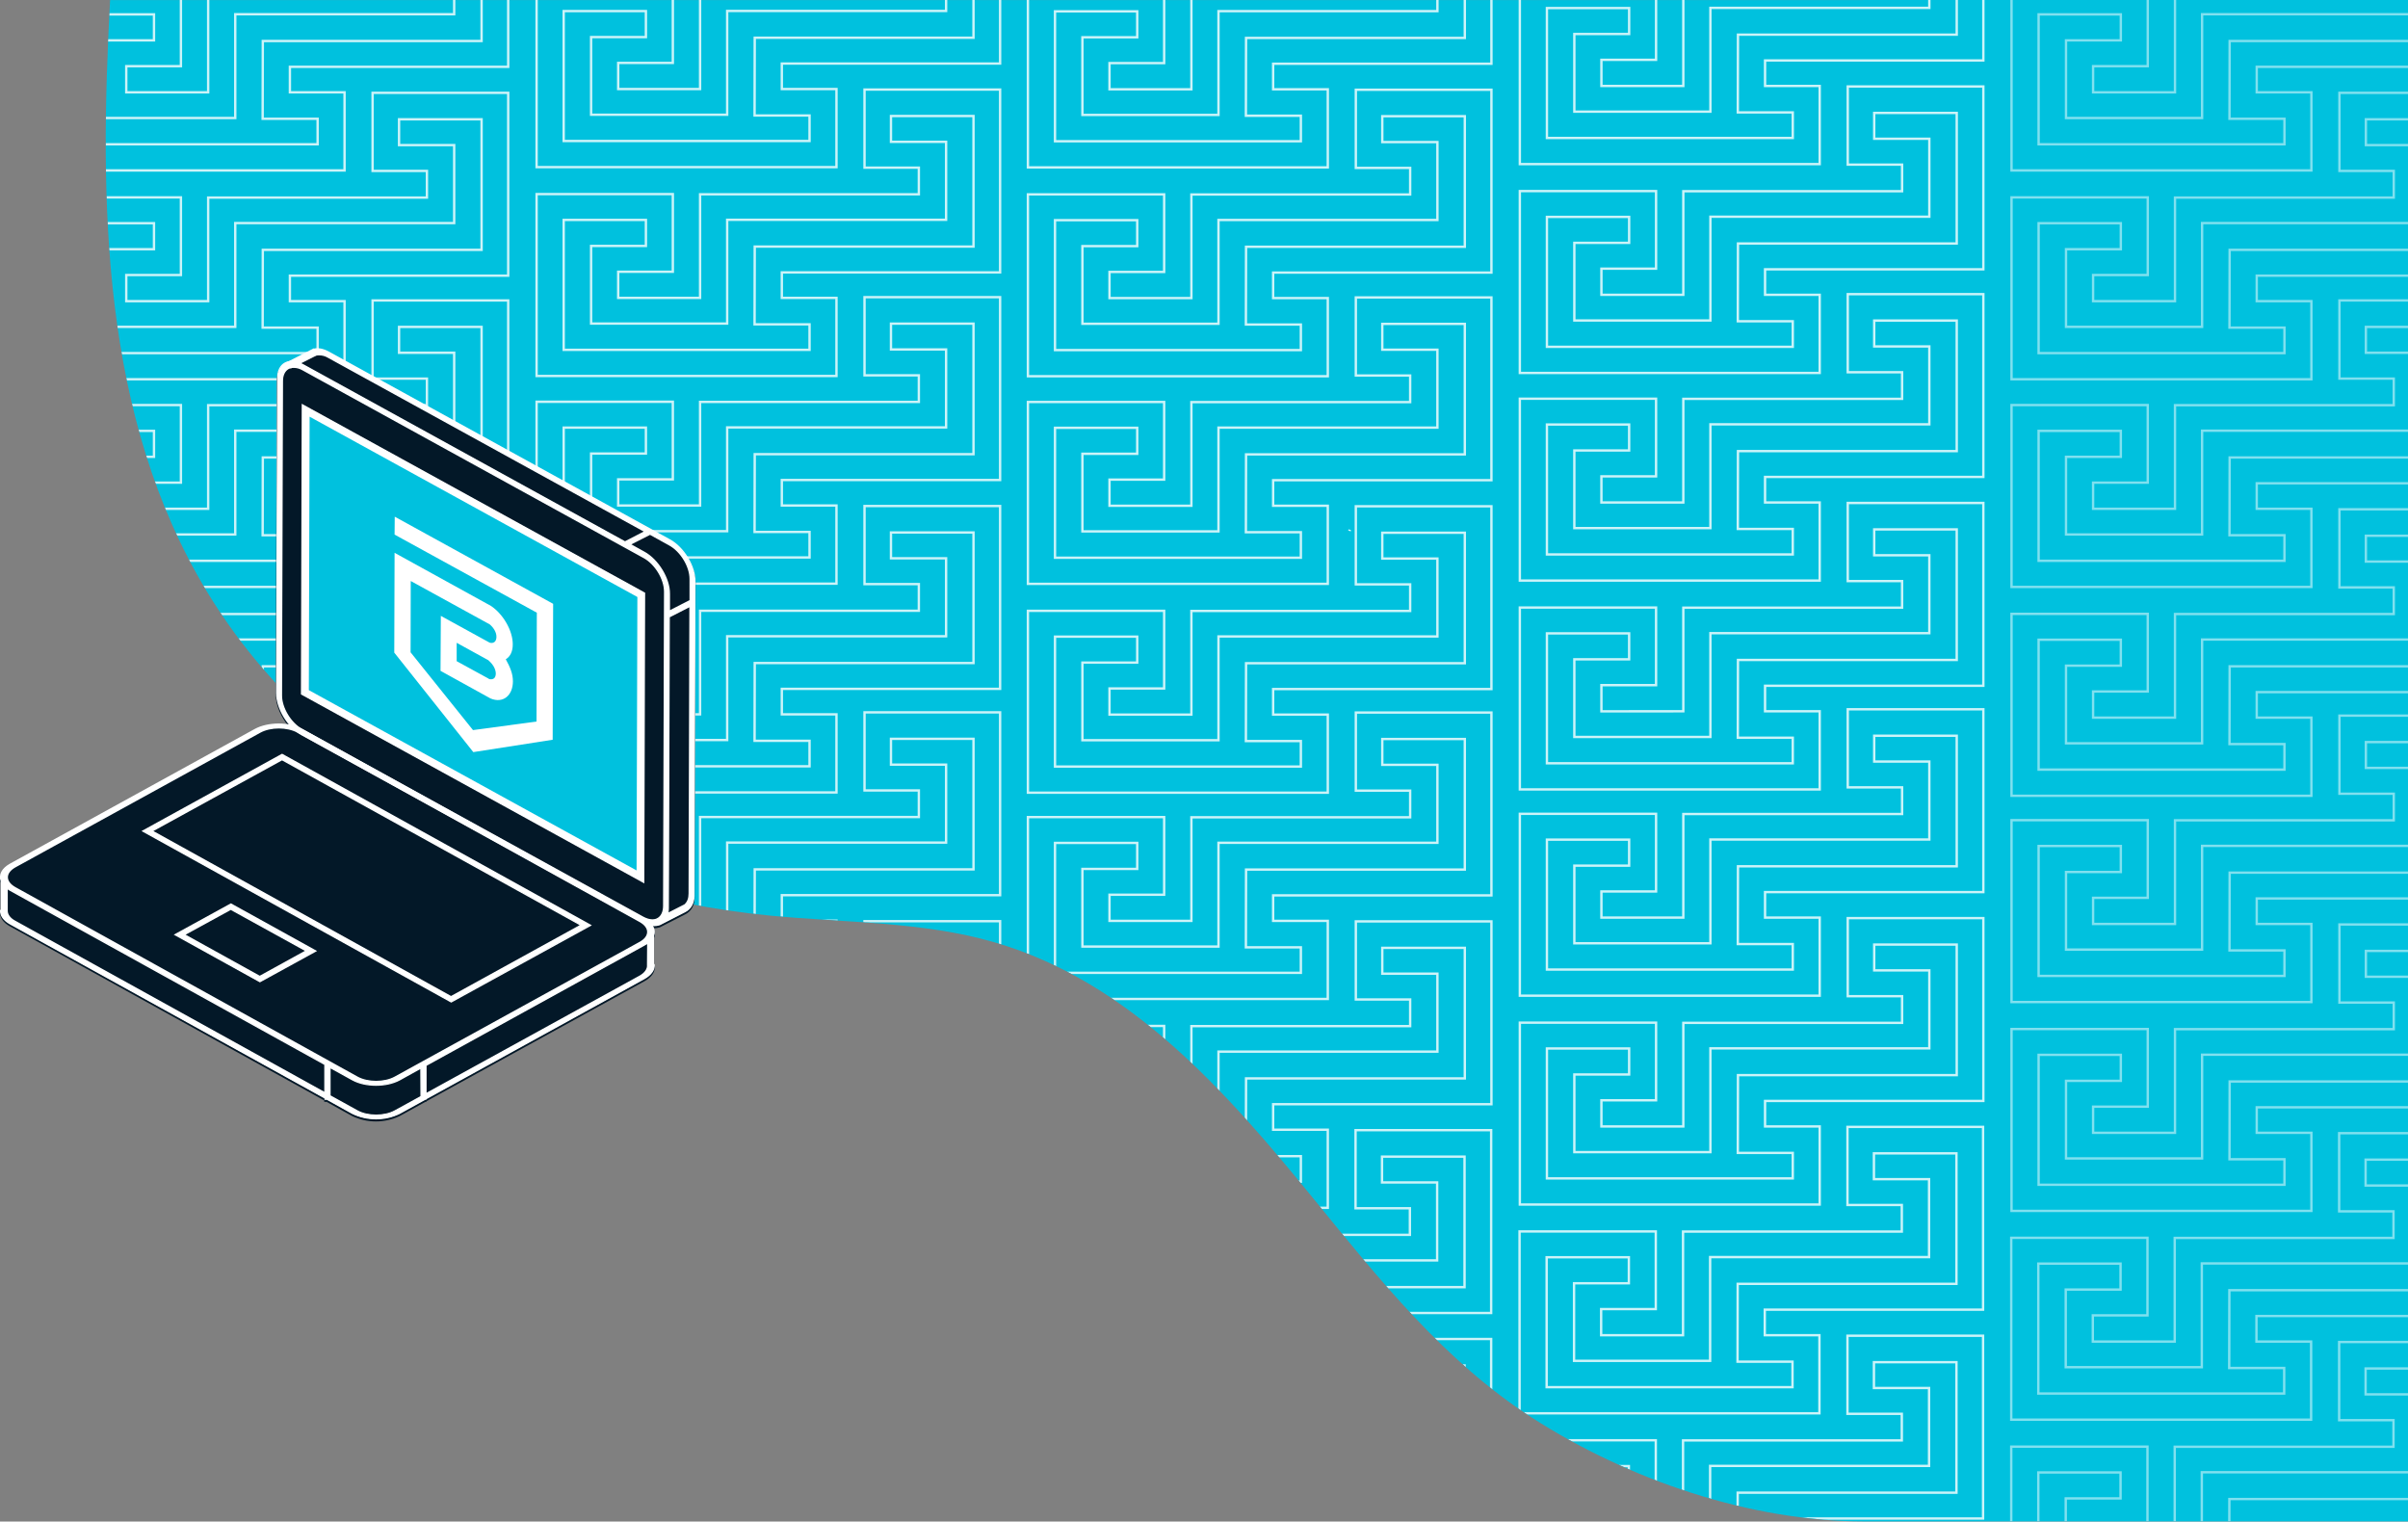 <?xml version="1.0" encoding="utf-8"?>
<!-- Generator: Adobe Illustrator 21.0.0, SVG Export Plug-In . SVG Version: 6.00 Build 0)  -->
<svg version="1.1" id="Réteg_1" xmlns="http://www.w3.org/2000/svg" xmlns:xlink="http://www.w3.org/1999/xlink" x="0px" y="0px"
	 viewBox="0 0 1520.1 960.4" style="enable-background:new 0 0 1520.1 960.4;" xml:space="preserve">
<rect x="0" y="0" width="1520.1" height="960.4" fill="#808080" stroke="none"/>
<style type="text/css">
	.st0{fill:#00C1DE;}
	.st1{clip-path:url(#SVGID_2_);}
	.st2{opacity:0.8;}
	.st3{fill:none;stroke:#FFFFFF;stroke-width:1.5;stroke-miterlimit:10;}
	.st4{opacity:0.5;}
	.st5{fill:#FFFFFF;}
	.st6{fill:#031828;}
</style>
<g transform="translate(-3214.902 -3306.374)">
	<path class="st0" d="M4391.1,3306.4H3284.4c-6.8,127.7-5.8,262.8,61.2,373.5c71.7,118.6,212.3,190.5,355.2,204.4
		c47.4,4.6,96,3.6,141.6,16.8c85.9,24.8,147.4,95.2,202.4,162.8c40.8,50.1,81.9,101.6,137,137.2c61.4,39.6,138.4,65.6,209.4,65.6
		h344v-960.4H4391.1z"/>
	<g transform="translate(3281.625 3306.374)">
		<g>
			<defs>
				<path id="SVGID_1_" d="M1109.5,0H2.7C-4.1,127.7-3,262.8,63.9,373.5C135.7,492.1,276.2,564,419.1,577.9
					c47.4,4.6,96,3.6,141.6,16.8c85.9,24.8,147.4,95.2,202.4,162.8c40.8,50.1,81.9,101.6,137,137.2c61.4,39.6,138.4,65.6,209.4,65.6
					h344V0H1109.5z"/>
			</defs>
			<clipPath id="SVGID_2_">
				<use xlink:href="#SVGID_1_"  style="overflow:visible;"/>
			</clipPath>
			<g class="st1">
				<g transform="translate(-38.691 -77.225)" class="st2">
					<g transform="translate(931.22 920.338)">
						<path class="st3" d="M85.9,66H0v114.8h189.3v-49.3h-34.5v-16.1h137.8V0H207v49.3h34.3v16.8H103.2v65.4H51.5V115H86V66L85.9,66
							z"/>
						<path class="st3" d="M137.7,99.1h138.1V16.7h-52.1v16.3h34.8v49.2H120.3v65.5H34.4v-49H69V82.3H17.1v82h155.2v-16.1h-34.7
							L137.7,99.1z"/>
					</g>
					<g transform="translate(931.22 788.517)">
						<path class="st3" d="M85.9,66H0v114.8h189.3v-49.3h-34.5v-16.1h137.8V0H207v49.3h34.3v16.8H103.2v65.4H51.5V115H86V66L85.9,66
							z"/>
						<path class="st3" d="M137.7,99.1h138.1V16.7h-52.1v16.3h34.8v49.2H120.3v65.5H34.4v-49H69V82.3H17.1v82h155.2v-16.1h-34.7
							L137.7,99.1z"/>
					</g>
					<g transform="translate(931.395 656.746)">
						<path class="st3" d="M85.9,66H0v114.8h189.3v-49.3h-34.5v-16.1h137.8V0H207v49.3h34.3v16.8H103.2v65.4H51.5V115H86V66L85.9,66
							z"/>
						<path class="st3" d="M137.7,99.1h138.1V16.7h-52.1v16.3h34.8v49.2H120.3v65.5H34.4v-49H69V82.3H17.1v82h155.2v-16.1h-34.7
							L137.7,99.1z"/>
					</g>
					<g transform="translate(931.395 524.925)">
						<path class="st3" d="M85.9,66H0v114.8h189.3v-49.3h-34.5v-16.1h137.8V0H207v49.3h34.3v16.8H103.2v65.4H51.5V115H86V66L85.9,66
							z"/>
						<path class="st3" d="M137.7,99.1h138.1V16.7h-52.1v16.3h34.8v49.2H120.3v65.5H34.4v-49H69V82.3H17.1v82h155.2v-16.1h-34.7
							L137.7,99.1z"/>
					</g>
					<g transform="translate(931.395 394.702)">
						<path class="st3" d="M85.9,66H0v114.8h189.3v-49.3h-34.5v-16.1h137.8V0H207v49.3h34.3v16.8H103.2v65.4H51.5V115H86V66L85.9,66
							z"/>
						<path class="st3" d="M137.7,99.1h138.1V16.7h-52.1v16.3h34.8v49.2H120.3v65.5H34.4v-49H69V82.3H17.1v82h155.2v-16.1h-34.7
							L137.7,99.1z"/>
					</g>
					<g transform="translate(931.395 262.882)">
						<path class="st3" d="M85.9,66H0v114.8h189.3v-49.3h-34.5v-16.1h137.8V0H207v49.3h34.3v16.8H103.2v65.4H51.5V115H86V66L85.9,66
							z"/>
						<path class="st3" d="M137.7,99.1h138.1V16.7h-52.1v16.3h34.8v49.2H120.3v65.5H34.4v-49H69V82.3H17.1v82h155.2v-16.1h-34.7
							L137.7,99.1z"/>
					</g>
					<g transform="translate(931.395 131.821)">
						<path class="st3" d="M85.9,66H0v114.8h189.3v-49.3h-34.5v-16.1h137.8V0H207v49.3h34.3v16.8H103.2v65.4H51.5V115H86V66H85.9z"
							/>
						<path class="st3" d="M137.7,99.1h138.1V16.7h-52.1v16.3h34.8v49.2H120.3v65.5H34.4v-49H69V82.3H17.1v82h155.2v-16.1h-34.7
							L137.7,99.1z"/>
					</g>
					<g transform="translate(931.395)">
						<path class="st3" d="M85.9,66H0v114.8h189.3v-49.3h-34.5v-16.1h137.8V0H207v49.3h34.3v16.8H103.2v65.4H51.5V115H86V66L85.9,66
							z"/>
						<path class="st3" d="M137.7,99.1h138.1V16.7h-52.1v16.3h34.8v49.2H120.3v65.5H34.4v-49H69V82.3H17.1v82h155.2v-16.1h-34.7
							L137.7,99.1z"/>
					</g>
					<g transform="translate(620.687 922.408)">
						<path class="st3" d="M85.9,66H0v114.8h189.3v-49.3h-34.5v-16.1h137.8V0H207v49.3h34.3v16.8H103.2v65.4H51.5V115H86V66L85.9,66
							z"/>
						<path class="st3" d="M137.7,99.1h138.1V16.7h-52.1v16.3h34.8v49.2H120.3v65.5H34.4v-49H69V82.3H17.1v82h155.2v-16.1h-34.7
							L137.7,99.1z"/>
					</g>
					<g transform="translate(620.687 790.587)">
						<path class="st3" d="M85.9,66H0v114.8h189.3v-49.3h-34.5v-16.1h137.8V0H207v49.3h34.3v16.8H103.2v65.4H51.5V115H86V66L85.9,66
							z"/>
						<path class="st3" d="M137.7,99.1h138.1V16.7h-52.1v16.3h34.8v49.2H120.3v65.5H34.4v-49H69V82.3H17.1v82h155.2v-16.1h-34.7
							L137.7,99.1z"/>
					</g>
					<g transform="translate(620.861 658.816)">
						<path class="st3" d="M85.9,66H0v114.8h189.3v-49.3h-34.5v-16.1h137.8V0H207v49.3h34.3v16.8H103.2v65.4H51.5V115H86V66H85.9z"
							/>
						<path class="st3" d="M137.7,99.1h138.1V16.7h-52.1v16.3h34.8v49.2H120.3v65.5H34.4v-49H69V82.3H17.1v82h155.2v-16.1h-34.7
							L137.7,99.1z"/>
					</g>
					<g transform="translate(620.861 526.996)">
						<path class="st3" d="M85.9,66H0v114.8h189.3v-49.3h-34.5v-16.1h137.8V0H207v49.3h34.3v16.8H103.2v65.4H51.5V115H86V66L85.9,66
							z"/>
						<path class="st3" d="M137.7,99.1h138.1V16.7h-52.1v16.3h34.8v49.2H120.3v65.5H34.4v-49H69V82.3H17.1v82h155.2v-16.1h-34.7
							L137.7,99.1z"/>
					</g>
					<g transform="translate(620.861 396.773)">
						<path class="st3" d="M85.9,66H0v114.8h189.3v-49.3h-34.5v-16.1h137.8V0H207v49.3h34.3v16.8H103.2v65.4H51.5V115H86V66L85.9,66
							z"/>
						<path class="st3" d="M137.7,99.1h138.1V16.7h-52.1v16.3h34.8v49.2H120.3v65.5H34.4v-49H69V82.3H17.1v82h155.2v-16.1h-34.7
							L137.7,99.1z"/>
					</g>
					<g transform="translate(620.861 264.952)">
						<path class="st3" d="M85.9,66H0v114.8h189.3v-49.3h-34.5v-16.1h137.8V0H207v49.3h34.3v16.8H103.2v65.4H51.5V115H86V66L85.9,66
							z"/>
						<path class="st3" d="M137.7,99.1h138.1V16.7h-52.1v16.3h34.8v49.2H120.3v65.5H34.4v-49H69V82.3H17.1v82h155.2v-16.1h-34.7
							L137.7,99.1z"/>
					</g>
					<g transform="translate(620.861 133.891)">
						<path class="st3" d="M85.9,66H0v114.8h189.3v-49.3h-34.5v-16.1h137.8V0H207v49.3h34.3v16.8H103.2v65.4H51.5V115H86V66L85.9,66
							z"/>
						<path class="st3" d="M137.7,99.1h138.1V16.7h-52.1v16.3h34.8v49.2H120.3v65.5H34.4v-49H69V82.3H17.1v82h155.2v-16.1h-34.7
							L137.7,99.1z"/>
					</g>
					<g transform="translate(620.861 2.071)">
						<path class="st3" d="M85.9,66H0v114.8h189.3v-49.3h-34.5v-16.1h137.8V0H207v49.3h34.3v16.8H103.2v65.4H51.5V115H86V66H85.9z"
							/>
						<path class="st3" d="M137.7,99.1h138.1V16.7h-52.1v16.3h34.8v49.2H120.3v65.5H34.4v-49H69V82.3H17.1v82h155.2v-16.1h-34.7
							L137.7,99.1z"/>
					</g>
					<g transform="translate(310.534 922.273)">
						<path class="st3" d="M85.9,66H0v114.8h189.3v-49.3h-34.5v-16.1h137.8V0H207v49.3h34.3v16.8H103.2v65.4H51.5V115H86V66L85.9,66
							z"/>
						<path class="st3" d="M137.7,99.1h138.1V16.7h-52.1v16.3h34.8v49.2H120.3v65.5H34.4v-49H69V82.3H17.1v82h155.2v-16.1h-34.7
							L137.7,99.1z"/>
					</g>
					<g transform="translate(310.534 790.452)">
						<path class="st3" d="M85.9,66H0v114.8h189.3v-49.3h-34.5v-16.1h137.8V0H207v49.3h34.3v16.8H103.2v65.4H51.5V115H86V66L85.9,66
							z"/>
						<path class="st3" d="M137.7,99.1h138.1V16.7h-52.1v16.3h34.8v49.2H120.3v65.5H34.4v-49H69V82.3H17.1v82h155.2v-16.1h-34.7
							L137.7,99.1z"/>
					</g>
					<g transform="translate(310.709 658.681)">
						<path class="st3" d="M85.9,66H0v114.8h189.3v-49.3h-34.5v-16.1h137.8V0H207v49.3h34.3v16.8H103.2v65.4H51.5V115H86V66L85.9,66
							z"/>
						<path class="st3" d="M137.7,99.1h138.1V16.7h-52.1v16.3h34.8v49.2H120.3v65.5H34.4v-49H69V82.3H17.1v82h155.2v-16.1h-34.7
							L137.7,99.1z"/>
					</g>
					<g transform="translate(310.709 526.861)">
						<path class="st3" d="M85.9,66H0v114.8h189.3v-49.3h-34.5v-16.1h137.8V0H207v49.3h34.3v16.8H103.2v65.4H51.5V115H86V66L85.9,66
							z"/>
						<path class="st3" d="M137.7,99.1h138.1V16.7h-52.1v16.3h34.8v49.2H120.3v65.5H34.4v-49H69V82.3H17.1v82h155.2v-16.1h-34.7
							L137.7,99.1z"/>
					</g>
					<g transform="translate(310.709 396.638)">
						<path class="st3" d="M85.9,66H0v114.8h189.3v-49.3h-34.5v-16.1h137.8V0H207v49.3h34.3v16.8H103.2v65.4H51.5V115H86V66L85.9,66
							z"/>
						<path class="st3" d="M137.7,99.1h138.1V16.7h-52.1v16.3h34.8v49.2H120.3v65.5H34.4v-49H69V82.3H17.1v82h155.2v-16.1h-34.7
							L137.7,99.1z"/>
					</g>
					<g transform="translate(310.709 264.817)">
						<path class="st3" d="M85.9,66H0v114.8h189.3v-49.3h-34.5v-16.1h137.8V0H207v49.3h34.3v16.8H103.2v65.4H51.5V115H86V66L85.9,66
							z"/>
						<path class="st3" d="M137.7,99.1h138.1V16.7h-52.1v16.3h34.8v49.2H120.3v65.5H34.4v-49H69V82.3H17.1v82h155.2v-16.1h-34.7
							L137.7,99.1z"/>
					</g>
					<g transform="translate(310.709 133.756)">
						<path class="st3" d="M85.9,66H0v114.8h189.3v-49.3h-34.5v-16.1h137.8V0H207v49.3h34.3v16.8H103.2v65.4H51.5V115H86V66L85.9,66
							z"/>
						<path class="st3" d="M137.7,99.1h138.1V16.7h-52.1v16.3h34.8v49.2H120.3v65.5H34.4v-49H69V82.3H17.1v82h155.2v-16.1h-34.7
							L137.7,99.1z"/>
					</g>
					<g transform="translate(310.709 1.936)">
						<path class="st3" d="M85.9,66H0v114.8h189.3v-49.3h-34.5v-16.1h137.8V0H207v49.3h34.3v16.8H103.2v65.4H51.5V115H86V66L85.9,66
							z"/>
						<path class="st3" d="M137.7,99.1h138.1V16.7h-52.1v16.3h34.8v49.2H120.3v65.5H34.4v-49H69V82.3H17.1v82h155.2v-16.1h-34.7
							L137.7,99.1z"/>
					</g>
					<g transform="translate(0 924.343)">
						<path class="st3" d="M85.9,66H0v114.8h189.3v-49.3h-34.5v-16.1h137.8V0H207v49.3h34.3v16.8H103.2v65.4H51.5V115H86V66L85.9,66
							z"/>
						<path class="st3" d="M137.7,99.1h138V16.7h-52.1v16.3h34.8v49.2H120.3v65.5H34.4v-49H69V82.3H17.1v82h155.2v-16.1h-34.7
							L137.7,99.1z"/>
					</g>
					<g transform="translate(0 792.523)">
						<path class="st3" d="M85.9,66H0v114.8h189.3v-49.3h-34.5v-16.1h137.8V0H207v49.3h34.3v16.8H103.2v65.4H51.5V115H86V66L85.9,66
							z"/>
						<path class="st3" d="M137.7,99.1h138V16.7h-52.1v16.3h34.8v49.2H120.3v65.5H34.4v-49H69V82.3H17.1v82h155.2v-16.1h-34.7
							L137.7,99.1z"/>
					</g>
					<g transform="translate(0.175 660.752)">
						<path class="st3" d="M85.9,66H0v114.8h189.3v-49.3h-34.5v-16.1h137.8V0H207v49.3h34.3v16.8H103.2v65.4H51.5V115H86V66H85.9z"
							/>
						<path class="st3" d="M137.7,99.1h138.1V16.7h-52.1v16.3h34.8v49.2H120.3v65.5H34.4v-49H69V82.3H17.1v82h155.2v-16.1h-34.7
							L137.7,99.1z"/>
					</g>
					<g transform="translate(0.175 528.931)">
						<path class="st3" d="M85.9,66H0v114.8h189.3v-49.3h-34.5v-16.1h137.8V0H207v49.3h34.3v16.8H103.2v65.4H51.5V115H86V66H85.9z"
							/>
						<path class="st3" d="M137.7,99.1h138.1V16.7h-52.1v16.3h34.8v49.2H120.3v65.5H34.4v-49H69V82.3H17.1v82h155.2v-16.1h-34.7
							L137.7,99.1z"/>
					</g>
					<g transform="translate(0.175 398.708)">
						<path class="st3" d="M85.9,66H0v114.8h189.3v-49.3h-34.5v-16.1h137.8V0H207v49.3h34.3v16.8H103.2v65.4H51.5V115H86V66L85.9,66
							z"/>
						<path class="st3" d="M137.7,99.1h138.1V16.7h-52.1v16.3h34.8v49.2H120.3v65.5H34.4v-49H69V82.3H17.1v82h155.2v-16.1h-34.7
							L137.7,99.1z"/>
					</g>
					<g transform="translate(0.175 266.888)">
						<path class="st3" d="M85.9,66H0v114.8h189.3v-49.3h-34.5v-16.1h137.8V0H207v49.3h34.3v16.8H103.2v65.4H51.5V115H86V66L85.9,66
							z"/>
						<path class="st3" d="M137.7,99.1h138.1V16.7h-52.1v16.3h34.8v49.2H120.3v65.5H34.4v-49H69V82.3H17.1v82h155.2v-16.1h-34.7
							L137.7,99.1z"/>
					</g>
					<g transform="translate(0.175 135.827)">
						<path class="st3" d="M85.9,66H0v114.8h189.3v-49.3h-34.5v-16.1h137.8V0H207v49.3h34.3v16.8H103.2v65.4H51.5V115H86V66L85.9,66
							z"/>
						<path class="st3" d="M137.7,99.1h138.1V16.7h-52.1v16.3h34.8v49.2H120.3v65.5H34.4v-49H69V82.3H17.1v82h155.2v-16.1h-34.7
							L137.7,99.1z"/>
					</g>
					<g transform="translate(0.175 4.006)">
						<path class="st3" d="M85.9,66H0v114.8h189.3v-49.3h-34.5v-16.1h137.8V0H207v49.3h34.3v16.8H103.2v65.4H51.5V115H86V66L85.9,66
							z"/>
						<path class="st3" d="M137.7,99.1h138.1V16.7h-52.1v16.3h34.8v49.2H120.3v65.5H34.4v-49H69V82.3H17.1v82h155.2v-16.1h-34.7
							L137.7,99.1z"/>
					</g>
				</g>
				<g transform="translate(1202.914 -77.225)" class="st4">
					<g transform="translate(931.22 920.338)">
						<path class="st3" d="M85.9,66H0v114.8h189.3v-49.3h-34.5v-16.1h137.8V0H207v49.3h34.3v16.8H103.2v65.4H51.5V115H86V66L85.9,66
							z"/>
						<path class="st3" d="M137.7,99.1h138.1V16.7h-52.1v16.3h34.8v49.2H120.3v65.5H34.5v-49H69V82.3H17.1v82h155.2v-16.1h-34.7
							L137.7,99.1z"/>
					</g>
					<g transform="translate(931.22 788.517)">
						<path class="st3" d="M85.9,66H0v114.8h189.3v-49.3h-34.5v-16.1h137.8V0H207v49.3h34.3v16.8H103.2v65.4H51.5V115H86V66L85.9,66
							z"/>
						<path class="st3" d="M137.7,99.1h138.1V16.7h-52.1v16.3h34.8v49.2H120.3v65.5H34.5v-49H69V82.3H17.1v82h155.2v-16.1h-34.7
							L137.7,99.1z"/>
					</g>
					<g transform="translate(931.395 656.746)">
						<path class="st3" d="M85.9,66H0v114.8h189.3v-49.3h-34.5v-16.1h137.8V0H207v49.3h34.3v16.8H103.2v65.4H51.5V115H86V66L85.9,66
							z"/>
						<path class="st3" d="M137.7,99.1h138.1V16.7h-52.1v16.3h34.8v49.2H120.3v65.5H34.4v-49H69V82.3H17.1v82h155.2v-16.1h-34.7
							L137.7,99.1z"/>
					</g>
					<g transform="translate(931.395 524.925)">
						<path class="st3" d="M85.9,66H0v114.8h189.3v-49.3h-34.5v-16.1h137.8V0H207v49.3h34.3v16.8H103.2v65.4H51.5V115H86V66L85.9,66
							z"/>
						<path class="st3" d="M137.7,99.1h138.1V16.7h-52.1v16.3h34.8v49.2H120.3v65.5H34.4v-49H69V82.3H17.1v82h155.2v-16.1h-34.7
							L137.7,99.1z"/>
					</g>
					<g transform="translate(931.395 394.702)">
						<path class="st3" d="M85.9,66H0v114.8h189.3v-49.3h-34.5v-16.1h137.8V0H207v49.3h34.3v16.8H103.2v65.4H51.5V115H86V66L85.9,66
							z"/>
						<path class="st3" d="M137.7,99.1h138.1V16.7h-52.1v16.3h34.8v49.2H120.3v65.5H34.4v-49H69V82.3H17.1v82h155.2v-16.1h-34.7
							L137.7,99.1z"/>
					</g>
					<g transform="translate(931.395 262.882)">
						<path class="st3" d="M85.9,66H0v114.8h189.3v-49.3h-34.5v-16.1h137.8V0H207v49.3h34.3v16.8H103.2v65.4H51.5V115H86V66L85.9,66
							z"/>
						<path class="st3" d="M137.7,99.1h138.1V16.7h-52.1v16.3h34.8v49.2H120.3v65.5H34.4v-49H69V82.3H17.1v82h155.2v-16.1h-34.7
							L137.7,99.1z"/>
					</g>
					<g transform="translate(931.395 131.821)">
						<path class="st3" d="M85.9,66H0v114.8h189.3v-49.3h-34.5v-16.1h137.8V0H207v49.3h34.3v16.8H103.2v65.4H51.5V115H86V66H85.9z"
							/>
						<path class="st3" d="M137.7,99.1h138.1V16.7h-52.1v16.3h34.8v49.2H120.3v65.5H34.4v-49H69V82.3H17.1v82h155.2v-16.1h-34.7
							L137.7,99.1z"/>
					</g>
					<g transform="translate(931.395)">
						<path class="st3" d="M85.9,66H0v114.8h189.3v-49.3h-34.5v-16.1h137.8V0H207v49.3h34.3v16.8H103.2v65.4H51.5V115H86V66L85.9,66
							z"/>
						<path class="st3" d="M137.7,99.1h138.1V16.7h-52.1v16.3h34.8v49.2H120.3v65.5H34.4v-49H69V82.3H17.1v82h155.2v-16.1h-34.7
							L137.7,99.1z"/>
					</g>
					<g transform="translate(620.687 922.408)">
						<path class="st3" d="M85.9,66H0v114.8h189.3v-49.3h-34.5v-16.1h137.8V0H207v49.3h34.3v16.8H103.2v65.4H51.5V115H86V66L85.9,66
							z"/>
						<path class="st3" d="M137.7,99.1h138.1V16.7h-52.1v16.3h34.8v49.2H120.3v65.5H34.4v-49H69V82.3H17.1v82h155.2v-16.1h-34.7
							L137.7,99.1z"/>
					</g>
					<g transform="translate(620.687 790.587)">
						<path class="st3" d="M85.9,66H0v114.8h189.3v-49.3h-34.5v-16.1h137.8V0H207v49.3h34.3v16.8H103.2v65.4H51.5V115H86V66L85.9,66
							z"/>
						<path class="st3" d="M137.7,99.1h138.1V16.7h-52.1v16.3h34.8v49.2H120.3v65.5H34.4v-49H69V82.3H17.1v82h155.2v-16.1h-34.7
							L137.7,99.1z"/>
					</g>
					<g transform="translate(620.861 658.816)">
						<path class="st3" d="M85.9,66H0v114.8h189.3v-49.3h-34.5v-16.1h137.8V0H207v49.3h34.3v16.8H103.2v65.4H51.5V115H86V66H85.9z"
							/>
						<path class="st3" d="M137.7,99.1h138.1V16.7h-52.1v16.3h34.8v49.2H120.3v65.5H34.4v-49H69V82.3H17.1v82h155.2v-16.1h-34.7
							L137.7,99.1z"/>
					</g>
					<g transform="translate(620.861 526.996)">
						<path class="st3" d="M85.9,66H0v114.8h189.3v-49.3h-34.5v-16.1h137.8V0H207v49.3h34.3v16.8H103.2v65.4H51.5V115H86V66L85.9,66
							z"/>
						<path class="st3" d="M137.7,99.1h138.1V16.7h-52.1v16.3h34.8v49.2H120.3v65.5H34.4v-49H69V82.3H17.1v82h155.2v-16.1h-34.7
							L137.7,99.1z"/>
					</g>
					<g transform="translate(620.861 396.773)">
						<path class="st3" d="M85.9,66H0v114.8h189.3v-49.3h-34.5v-16.1h137.8V0H207v49.3h34.3v16.8H103.2v65.4H51.5V115H86V66L85.9,66
							z"/>
						<path class="st3" d="M137.7,99.1h138.1V16.7h-52.1v16.3h34.8v49.2H120.3v65.5H34.4v-49H69V82.3H17.1v82h155.2v-16.1h-34.7
							L137.7,99.1z"/>
					</g>
					<g transform="translate(620.861 264.952)">
						<path class="st3" d="M85.9,66H0v114.8h189.3v-49.3h-34.5v-16.1h137.8V0H207v49.3h34.3v16.8H103.2v65.4H51.5V115H86V66L85.9,66
							z"/>
						<path class="st3" d="M137.7,99.1h138.1V16.7h-52.1v16.3h34.8v49.2H120.3v65.5H34.4v-49H69V82.3H17.1v82h155.2v-16.1h-34.7
							L137.7,99.1z"/>
					</g>
					<g transform="translate(620.861 133.891)">
						<path class="st3" d="M85.9,66H0v114.8h189.3v-49.3h-34.5v-16.1h137.8V0H207v49.3h34.3v16.8H103.2v65.4H51.5V115H86V66L85.9,66
							z"/>
						<path class="st3" d="M137.7,99.1h138.1V16.7h-52.1v16.3h34.8v49.2H120.3v65.5H34.4v-49H69V82.3H17.1v82h155.2v-16.1h-34.7
							L137.7,99.1z"/>
					</g>
					<g transform="translate(620.861 2.071)">
						<path class="st3" d="M85.9,66H0v114.8h189.3v-49.3h-34.5v-16.1h137.8V0H207v49.3h34.3v16.8H103.2v65.4H51.5V115H86V66H85.9z"
							/>
						<path class="st3" d="M137.7,99.1h138.1V16.7h-52.1v16.3h34.8v49.2H120.3v65.5H34.4v-49H69V82.3H17.1v82h155.2v-16.1h-34.7
							L137.7,99.1z"/>
					</g>
					<g transform="translate(310.534 922.273)">
						<path class="st3" d="M85.9,66H0v114.8h189.3v-49.3h-34.5v-16.1h137.8V0H207v49.3h34.3v16.8H103.2v65.4H51.5V115H86V66L85.9,66
							z"/>
						<path class="st3" d="M137.7,99.1h138.1V16.7h-52.1v16.3h34.8v49.2H120.3v65.5H34.5v-49H69V82.3H17.1v82h155.2v-16.1h-34.7
							L137.7,99.1z"/>
					</g>
					<g transform="translate(310.534 790.452)">
						<path class="st3" d="M85.9,66H0v114.8h189.3v-49.3h-34.5v-16.1h137.8V0H207v49.3h34.3v16.8H103.2v65.4H51.5V115H86V66L85.9,66
							z"/>
						<path class="st3" d="M137.7,99.1h138.1V16.7h-52.1v16.3h34.8v49.2H120.3v65.5H34.5v-49H69V82.3H17.1v82h155.2v-16.1h-34.7
							L137.7,99.1z"/>
					</g>
					<g transform="translate(310.709 658.681)">
						<path class="st3" d="M85.9,66H0v114.8h189.3v-49.3h-34.5v-16.1h137.8V0H207v49.3h34.3v16.8H103.2v65.4H51.5V115H86V66L85.9,66
							z"/>
						<path class="st3" d="M137.7,99.1h138.1V16.7h-52.1v16.3h34.8v49.2H120.3v65.5H34.4v-49H69V82.3H17.1v82h155.2v-16.1h-34.7
							L137.7,99.1z"/>
					</g>
					<g transform="translate(310.709 526.861)">
						<path class="st3" d="M85.9,66H0v114.8h189.3v-49.3h-34.5v-16.1h137.8V0H207v49.3h34.3v16.8H103.2v65.4H51.5V115H86V66L85.9,66
							z"/>
						<path class="st3" d="M137.7,99.1h138.1V16.7h-52.1v16.3h34.8v49.2H120.3v65.5H34.4v-49H69V82.3H17.1v82h155.2v-16.1h-34.7
							L137.7,99.1z"/>
					</g>
					<g transform="translate(310.709 396.638)">
						<path class="st3" d="M85.9,66H0v114.8h189.3v-49.3h-34.5v-16.1h137.8V0H207v49.3h34.3v16.8H103.2v65.4H51.5V115H86V66L85.9,66
							z"/>
						<path class="st3" d="M137.7,99.1h138.1V16.7h-52.1v16.3h34.8v49.2H120.3v65.5H34.4v-49H69V82.3H17.1v82h155.2v-16.1h-34.7
							L137.7,99.1z"/>
					</g>
					<g transform="translate(310.709 264.817)">
						<path class="st3" d="M85.9,66H0v114.8h189.3v-49.3h-34.5v-16.1h137.8V0H207v49.3h34.3v16.8H103.2v65.4H51.5V115H86V66L85.9,66
							z"/>
						<path class="st3" d="M137.7,99.1h138.1V16.7h-52.1v16.3h34.8v49.2H120.3v65.5H34.4v-49H69V82.3H17.1v82h155.2v-16.1h-34.7
							L137.7,99.1z"/>
					</g>
					<g transform="translate(310.709 133.756)">
						<path class="st3" d="M85.9,66H0v114.8h189.3v-49.3h-34.5v-16.1h137.8V0H207v49.3h34.3v16.8H103.2v65.4H51.5V115H86V66L85.9,66
							z"/>
						<path class="st3" d="M137.7,99.1h138.1V16.7h-52.1v16.3h34.8v49.2H120.3v65.5H34.4v-49H69V82.3H17.1v82h155.2v-16.1h-34.7
							L137.7,99.1z"/>
					</g>
					<g transform="translate(310.709 1.936)">
						<path class="st3" d="M85.9,66H0v114.8h189.3v-49.3h-34.5v-16.1h137.8V0H207v49.3h34.3v16.8H103.2v65.4H51.5V115H86V66L85.9,66
							z"/>
						<path class="st3" d="M137.7,99.1h138.1V16.7h-52.1v16.3h34.8v49.2H120.3v65.5H34.4v-49H69V82.3H17.1v82h155.2v-16.1h-34.7
							L137.7,99.1z"/>
					</g>
					<g transform="translate(0 924.343)">
						<path class="st3" d="M85.9,66H0v114.8h189.3v-49.3h-34.5v-16.1h137.8V0H207v49.3h34.3v16.8H103.2v65.4H51.5V115H86V66L85.9,66
							z"/>
						<path class="st3" d="M137.7,99.1h138.1V16.7h-52.1v16.3h34.8v49.2H120.3v65.5H34.4v-49H69V82.3H17.1v82h155.2v-16.1h-34.7
							L137.7,99.1z"/>
					</g>
					<g transform="translate(0 792.523)">
						<path class="st3" d="M85.9,66H0v114.8h189.3v-49.3h-34.5v-16.1h137.8V0H207v49.3h34.3v16.8H103.2v65.4H51.5V115H86V66L85.9,66
							z"/>
						<path class="st3" d="M137.7,99.1h138.1V16.7h-52.1v16.3h34.8v49.2H120.3v65.5H34.4v-49H69V82.3H17.1v82h155.2v-16.1h-34.7
							L137.7,99.1z"/>
					</g>
					<g transform="translate(0.175 660.752)">
						<path class="st3" d="M85.9,66H0v114.8h189.3v-49.3h-34.5v-16.1h137.8V0H207v49.3h34.3v16.8H103.2v65.4H51.5V115H86V66H85.9z"
							/>
						<path class="st3" d="M137.7,99.1h138.1V16.7h-52.1v16.3h34.8v49.2H120.3v65.5H34.4v-49H69V82.3H17.1v82h155.2v-16.1h-34.7
							L137.7,99.1z"/>
					</g>
					<g transform="translate(0.175 528.931)">
						<path class="st3" d="M85.9,66H0v114.8h189.3v-49.3h-34.5v-16.1h137.8V0H207v49.3h34.3v16.8H103.2v65.4H51.5V115H86V66H85.9z"
							/>
						<path class="st3" d="M137.7,99.1h138.1V16.7h-52.1v16.3h34.8v49.2H120.3v65.5H34.4v-49H69V82.3H17.1v82h155.2v-16.1h-34.7
							L137.7,99.1z"/>
					</g>
					<g transform="translate(0.175 398.708)">
						<path class="st3" d="M85.9,66H0v114.8h189.3v-49.3h-34.5v-16.1h137.8V0H207v49.3h34.3v16.8H103.2v65.4H51.5V115H86V66L85.9,66
							z"/>
						<path class="st3" d="M137.7,99.1h138.1V16.7h-52.1v16.3h34.8v49.2H120.3v65.5H34.4v-49H69V82.3H17.1v82h155.2v-16.1h-34.7
							L137.7,99.1z"/>
					</g>
					<g transform="translate(0.175 266.888)">
						<path class="st3" d="M85.9,66H0v114.8h189.3v-49.3h-34.5v-16.1h137.8V0H207v49.3h34.3v16.8H103.2v65.4H51.5V115H86V66L85.9,66
							z"/>
						<path class="st3" d="M137.7,99.1h138.1V16.7h-52.1v16.3h34.8v49.2H120.3v65.5H34.4v-49H69V82.3H17.1v82h155.2v-16.1h-34.7
							L137.7,99.1z"/>
					</g>
					<g transform="translate(0.175 135.827)">
						<path class="st3" d="M85.9,66H0v114.8h189.3v-49.3h-34.5v-16.1h137.8V0H207v49.3h34.3v16.8H103.2v65.4H51.5V115H86V66L85.9,66
							z"/>
						<path class="st3" d="M137.7,99.1h138.1V16.7h-52.1v16.3h34.8v49.2H120.3v65.5H34.4v-49H69V82.3H17.1v82h155.2v-16.1h-34.7
							L137.7,99.1z"/>
					</g>
					<g transform="translate(0.175 4.006)">
						<path class="st3" d="M85.9,66H0v114.8h189.3v-49.3h-34.5v-16.1h137.8V0H207v49.3h34.3v16.8H103.2v65.4H51.5V115H86V66L85.9,66
							z"/>
						<path class="st3" d="M137.7,99.1h138.1V16.7h-52.1v16.3h34.8v49.2H120.3v65.5H34.4v-49H69V82.3H17.1v82h155.2v-16.1h-34.7
							L137.7,99.1z"/>
					</g>
				</g>
			</g>
		</g>
	</g>
	<path class="st5" d="M4068,3641.4l-1.4-0.9l-0.8,0.4l1.5,0.8L4068,3641.4z"/>
	<path class="st5" d="M4066.6,3649.4L4066.6,3649.4l1.2,0.7L4066.6,3649.4z"/>
	<path class="st5" d="M4066.6,3658.3L4066.6,3658.3l1.2,0.7L4066.6,3658.3z"/>
	<path class="st5" d="M4066.6,3667.2L4066.6,3667.2l1.2,0.7L4066.6,3667.2z"/>
	<g transform="translate(3214.902 3526.199)">
		<path class="st6" d="M0,355.7l0.4,0v-18.1c-1.5-4.1,0.7-8.2,5.9-11.1l154.5-85c5.8-3.2,14.1-4.1,21.4-2.9
			c-4.8-5.7-8.1-13.2-8.1-19.8l0.6-198.5c0-4.8,1.8-8.4,4.9-10.1c0.8-0.5,1.8-0.8,2.7-0.9l15.6-8l0.1,0.2c2.8-0.6,6.1,0.1,9.4,1.9
			L423,121.8c8.9,4.9,16.2,16.9,16.1,26.6L438.5,347c0,4.6-2.2,8.5-5.9,10.3l-16,8.2l-0.4,0.1l0,0c-1,0.3-2.1,0.5-3.1,0.5
			c-0.2,0-0.4,0-0.7,0c1.1,1.9,1.3,4.1,0.5,6.1V390h0.4l0,0.4c0.3,3.4-2.1,6.7-6.4,9.1l-137.7,75.8v0.4h-0.7l-16.1,8.9
			c-9.5,4.6-20.7,4.6-30.2,0l-16-8.9h-1.5v-0.9L6.3,364.9c-4.2-2.3-6.4-5.4-6.3-8.8L0,355.7z"/>
		<g transform="translate(181.164 0.034)">
			<path class="st5" d="M2.5,12.3L18.7,4l-1.9-3.4L0.6,8.8L2.5,12.3z"/>
			<path class="st5" d="M0,8.7L16.9,0l2.4,4.2L2.7,12.6l-0.4,0.2L0,8.7z M16.6,1.1L1.2,9l1.5,2.7l15.4-7.9L16.6,1.1z"/>
		</g>
		<g transform="translate(174.256)">
			<path class="st5" d="M0.4,217.6c0,9.6,7.1,21.4,15.9,26.3l215.3,118.5c4,2.2,7.7,2.6,10.5,1.5l0,0.1l16-8.2
				c3.1-1.5,5.6-5,5.7-9.9l0.6-198.5c0-9.6-7.1-21.4-15.9-26.3L33.2,2.5c-3.5-1.9-6.8-2.5-9.5-1.8l-1.6,3.7L26.8,4
				c2.2,0,4.4,0.5,6.3,1.7l199.9,110l-12.7,6.5L17.1,10.4c-8.8-4.8-16-0.9-16,8.7L0.4,217.6z M261.5,145.6l0,13.8l-13.2,6.7l0-11
				c0-9.6-7.1-21.4-15.9-26.3l-9-4.9l12.7-6.5l12.3,6.8C255.7,128.2,261.5,137.8,261.5,145.6L261.5,145.6z M258.3,351.2l-10.9,5.6
				c0.2-1,0.3-2.1,0.3-3.1l0.5-184.2l13.2-6.7l-0.5,181.4C260.9,347.3,259.9,349.7,258.3,351.2L258.3,351.2z M3.4,219.2L4,20.7
				C4,12.8,9.9,9.7,17,13.6l215.3,118.5c7.2,4,13,13.6,13,21.4L244.8,352c0,7.9-5.9,11.1-13.1,7.1L16.4,240.7
				C9.2,236.7,3.4,227.1,3.4,219.2z"/>
			<path class="st5" d="M231.5,362.7L16.1,244.3C7.2,239.4,0,227.4,0,217.6L0.6,19.1c0-4.8,1.8-8.4,4.9-10.1
				c3.2-1.7,7.4-1.4,11.8,1.1l203,111.7l11.8-6.1L32.9,6.1C31.1,5,29,4.4,26.9,4.5l-5.5,0.4l2-4.5l0.2-0.1c2.9-0.8,6.3-0.1,9.8,1.8
				l215.3,118.5c8.9,4.9,16.2,16.9,16.1,26.6l-0.6,198.5c0,4.6-2.2,8.5-5.9,10.3l-16,8.2l-0.4,0.1l0,0c-1,0.3-2.1,0.5-3.1,0.5
				C236.2,364.8,233.7,364.1,231.5,362.7z M258,355.3c3.4-1.7,5.4-5.2,5.4-9.6l0.6-198.5c0-9.5-7-21.1-15.7-25.9L32.9,2.9
				c-3.2-1.8-6.3-2.4-8.9-1.8l-1.2,2.8l4-0.3c0.2,0,0.3,0,0.5,0c2.1,0.1,4.2,0.7,6.1,1.8l199.9,110l0.7,0.4l-13.4,6.9l-0.2,0.1
				L16.8,10.8c-4.1-2.3-8-2.6-10.9-1.1c-2.9,1.6-4.5,4.9-4.5,9.4L0.9,217.6c0,9.5,7,21.1,15.7,25.9L231.9,362
				c3.7,2,7.3,2.5,10.1,1.4l0.3-0.1L258,355.3z M231.5,359.5L16.1,241.1c-7.3-4-13.2-13.8-13.2-21.8L3.5,20.7c0-4,1.4-6.9,4.1-8.3
				c2.6-1.4,6.1-1.1,9.7,0.9l215.3,118.5c7.3,4,13.2,13.8,13.2,21.8l-0.6,198.5c0,3.9-1.4,6.9-4.1,8.3c-1.1,0.6-2.4,0.9-3.6,0.9
				C235.4,361.2,233.3,360.6,231.5,359.5L231.5,359.5z M8,13.1c-2.3,1.3-3.6,4-3.6,7.6L3.8,219.2c0,7.7,5.7,17.2,12.8,21.1
				l215.3,118.5c3.4,1.8,6.5,2.2,8.8,0.9s3.6-4,3.6-7.6l0.6-198.5c0-7.7-5.7-17.2-12.8-21.1L16.8,14c-1.7-1-3.6-1.6-5.6-1.6
				C10.1,12.3,9,12.6,8,13.1z M247,356.7c0.2-1,0.3-2,0.3-3.1l0.6-184.2v-0.3l14-7.2l-0.5,182.1c0,3.2-1,5.7-2.7,7.4l-11.8,6.1
				L247,356.7z M260.4,344.2l0.5-180.7l-12.3,6.3l-0.6,183.9c0,0.8-0.1,1.6-0.2,2.4l10-5.1C259.6,349.4,260.4,347.1,260.4,344.2
				L260.4,344.2z M247.9,155.1c0-9.5-7-21.1-15.7-25.9l-9.7-5.3l13.6-7l12.6,6.9c7.3,4,13.2,13.8,13.2,21.8l0,14l-13.4,6.9l-0.7,0.3
				L247.9,155.1z M261,145.6c0-7.7-5.7-17.2-12.8-21.1l-12.1-6.7l-11.8,6l8.3,4.6c8.9,4.9,16.2,16.9,16.1,26.6l0,10.3l12.3-6.3
				L261,145.6z"/>
			<path class="st5" d="M231.6,153.9l1,0.6l-0.5,182.6L17.2,218.9l-1-0.6l0.5-182.6L231.6,153.9z"/>
			<path class="st5" d="M228,330.4l0.5-173.6L20.7,42.4L20.2,216L228,330.4z"/>
			<path class="st5" d="M232.5,337.8v-0.7l0.5-182.8l-1.3-0.7L16.2,35v0.7l-0.5,182.8l1.3,0.7L232.5,337.8z"/>
			<path class="st5" d="M232.2,154.7l-0.5,181.6L16.6,218l0.5-181.6L232.2,154.7z"/>
			<path class="st5" d="M228.4,331.1v-0.7l0.5-173.9l-0.2-0.1L20.3,41.7v0.7l-0.5,173.9l0.2,0.1L228.4,331.1z"/>
			<path class="st0" d="M228.1,157l-0.5,172.6L20.7,215.8l0.5-172.6L228.1,157z"/>
		</g>
		<g transform="translate(0 236.904)">
			<path class="st5" d="M0.9,118.1l-0.5,0c-0.1,3,1.9,6.1,6.1,8.4l198.6,110v0.7h1.2l16.1,8.9c8.2,4.5,21.5,4.5,29.8,0l16.2-8.9h0.3
				v-0.2L406.8,161c4.4-2.4,6.4-5.6,6.2-8.7h-0.4V134c1.4-3.7-0.5-7.7-5.6-10.6L190.9,3.8c-8.2-4.5-21.5-4.5-29.7,0L6.6,88.8
				c-5.3,2.9-7.1,6.9-5.7,10.7L0.9,118.1z M403.9,138.2l-154.5,85c-6.6,3.6-17.4,3.6-24,0L9.4,103.6c-6.6-3.6-6.6-9.6,0.1-13.2
				L164,5.4c6.6-3.6,17.4-3.6,24,0L404,125C410.6,128.7,410.5,134.6,403.9,138.2L403.9,138.2z M268.8,233.8v-18l137.9-75.9
				c0.8-0.4,1.5-0.9,2.2-1.4v13.9h-0.1c0.2,2.6-1.4,5.2-5,7.1L268.8,233.8z M208.2,234.9v-18l14.3,7.9c8.2,4.5,21.5,4.5,29.8,0
				l13.5-7.4v18l-16.4,9c-6.6,3.6-17.4,3.6-24,0L208.2,234.9z M4.5,118.2L4.5,118.2l0-14.4c0.7,0.5,1.3,0.9,2.1,1.3l198.6,110v18
				L9.4,124.8C6.2,123,4.5,120.6,4.5,118.2z"/>
			<path class="st5" d="M222.3,246.4l-16-8.9h-1.5v-0.9L6.3,126.8c-4.2-2.3-6.4-5.4-6.3-8.8l0-0.4l0.4,0V99.5
				c-1.5-4.1,0.7-8.2,5.9-11.1l154.5-85c8.4-4.6,21.9-4.6,30.2,0l216,119.6c5.2,2.9,7.4,7,5.9,11v17.8h0.4l0,0.4
				c0.3,3.4-2.1,6.7-6.4,9.1l-137.7,75.8v0.4h-0.7l-16.1,8.9C243,251,231.8,251,222.3,246.4L222.3,246.4z M406.6,160.7
				c3.8-2.1,6-5,6-7.9h-0.5V134l0-0.1c1.4-3.6-0.6-7.4-5.4-10.1L190.7,4.2c-8.1-4.5-21.2-4.5-29.3,0L6.9,89.2
				C2,91.9-0.1,95.7,1.3,99.3l0,19.2l-0.5,0c0.1,2.9,2.2,5.5,5.9,7.6l198.6,110l0.2,0.1v0.5h0.9l16.2,9c8.1,4.5,21.2,4.5,29.3,0
				l16.2-8.9l0.1-0.1h0L406.6,160.7z M225.2,244.8l-17.2-9.5l-0.2-0.1v-19l14.9,8.3c8.1,4.5,21.2,4.5,29.3,0l14.2-7.8v19l-16.6,9.1
				C241.9,248.5,232.9,248.5,225.2,244.8L225.2,244.8z M265.3,218.1l-12.8,7.1c-8.4,4.6-21.9,4.6-30.2,0l-13.6-7.5v17l17,9.4
				c6.5,3.6,17,3.6,23.5,0l16.2-8.9L265.3,218.1z M268.4,215.5l138.2-76c0.7-0.4,1.4-0.9,2.1-1.4l0.7-0.5v14.8l0,0.3
				c0.1,2.7-1.8,5.3-5.2,7.2l-135.1,74.3l-0.7,0.4L268.4,215.5z M408.4,152.3l0.1-13.1c-0.5,0.3-1,0.6-1.5,0.9L269.3,216V233
				l134.4-73.9C406.9,157.3,408.7,154.8,408.4,152.3L408.4,152.3z M9.2,125.2c-3.2-1.8-5-4.1-5.1-6.6L4,103l0.7,0.5
				c0.6,0.5,1.3,0.9,2,1.3l198.6,110l0.2,0.1v19L9.2,125.2z M6.3,105.6c-0.5-0.3-0.9-0.5-1.4-0.9v13.1h0v0.4c0,2.3,1.7,4.6,4.7,6.2
				l195.1,108v-17L6.3,105.6z M225.2,223.6L9.2,104c-3.3-1.8-5.1-4.3-5.1-7c0-2.7,1.9-5.2,5.2-7L163.8,5c6.8-3.7,17.7-3.7,24.4,0
				l216,119.6L404,125l0.2-0.4c3.3,1.8,5.1,4.3,5.1,7c0,2.7-1.9,5.2-5.2,7l-154.5,85C241.9,227.3,232.9,227.3,225.2,223.6
				L225.2,223.6z M187.8,5.8c-6.5-3.6-17-3.6-23.5,0L9.7,90.8C6.7,92.5,5,94.7,5,97c0,2.3,1.7,4.5,4.7,6.2l216,119.6
				c6.5,3.6,17,3.6,23.5,0l154.5-85c3.1-1.7,4.8-3.9,4.8-6.3c0-2.3-1.7-4.5-4.7-6.2L187.8,5.8z"/>
		</g>
		<g transform="translate(89.329 255.943)">
			<path class="st5" d="M283.3,108.2l-87.9,48.4L0.9,48.8L88.8,0.5L283.3,108.2z M195.5,153.4l82.1-45.2L88.8,3.7L6.7,48.8
				L195.5,153.4"/>
			<path class="st5" d="M0.7,49.2L0,48.8L88.5,0.1L88.8,0l194.8,107.9l0.7,0.4L195.7,157l-0.2,0.1L0.7,49.2z M88.8,1l-87,47.9
				l193.7,107.3l87-47.9L88.8,1z M6.4,49.2l-0.7-0.4L88.5,3.3l0.2-0.1l189,104.7l0.7,0.4l-82.7,45.5l-0.2,0.1L6.4,49.2z M88.7,4.2
				L7.5,48.8l187.9,104.1l81.2-44.7L88.7,4.2z"/>
		</g>
		<g transform="translate(109.671 350.36)">
			<path class="st5" d="M89.5,30.1L54.3,49.5L0.9,19.8L36.1,0.5L89.5,30.1z M54.4,46.3l29.4-16.2L36.1,3.7L6.7,19.8L54.4,46.3"/>
			<path class="st5" d="M0,19.8L35.9,0.1L36.1,0l54.4,30.1L54.6,49.8l-0.2,0.1L0,19.8z M36.1,1L1.8,19.8L54.3,49l34.3-18.9L36.1,1z
				 M5.8,19.8l30-16.5L36,3.2l48.6,26.9l-30,16.5l-0.2,0.1L5.8,19.8z M36,4.2L7.5,19.8l46.8,25.9l28.5-15.7L36,4.2z"/>
		</g>
	</g>
	<g transform="translate(3463.79 3632.514)">
		<path class="st5" d="M0.3,0l100,55l-0.3,85.8l-50.1,7.8L0,85.8l0.2-63L61,56.3c7.7,5.1,13.9,15.7,13.8,24.4c0,4.5-1.7,7.7-4.4,9.3
			c2.7,4.9,4.5,9.1,4.5,13.9c0,9-6.3,14.2-14.2,10.8L29.2,97.3l0.2-34.7l30.6,16.8l0.5,0.2c2.4,0.5,4-0.9,4-3.8
			c0-2.9-1.8-5.7-4.2-7.8L10.4,40.6l-0.1,45l39.4,49.1l40.1-5.4L90,60.6L0.2,11.3L0.3,0z M59.8,102.5c2.5,0.5,4.2-0.4,4.3-3.4
			c0-3-1.9-6-4.4-8.2c-0.1-0.1-0.2-0.2-0.3-0.3l-20-11l0,11.6l20.3,11.1L59.8,102.5"/>
	</g>
</g>
</svg>
